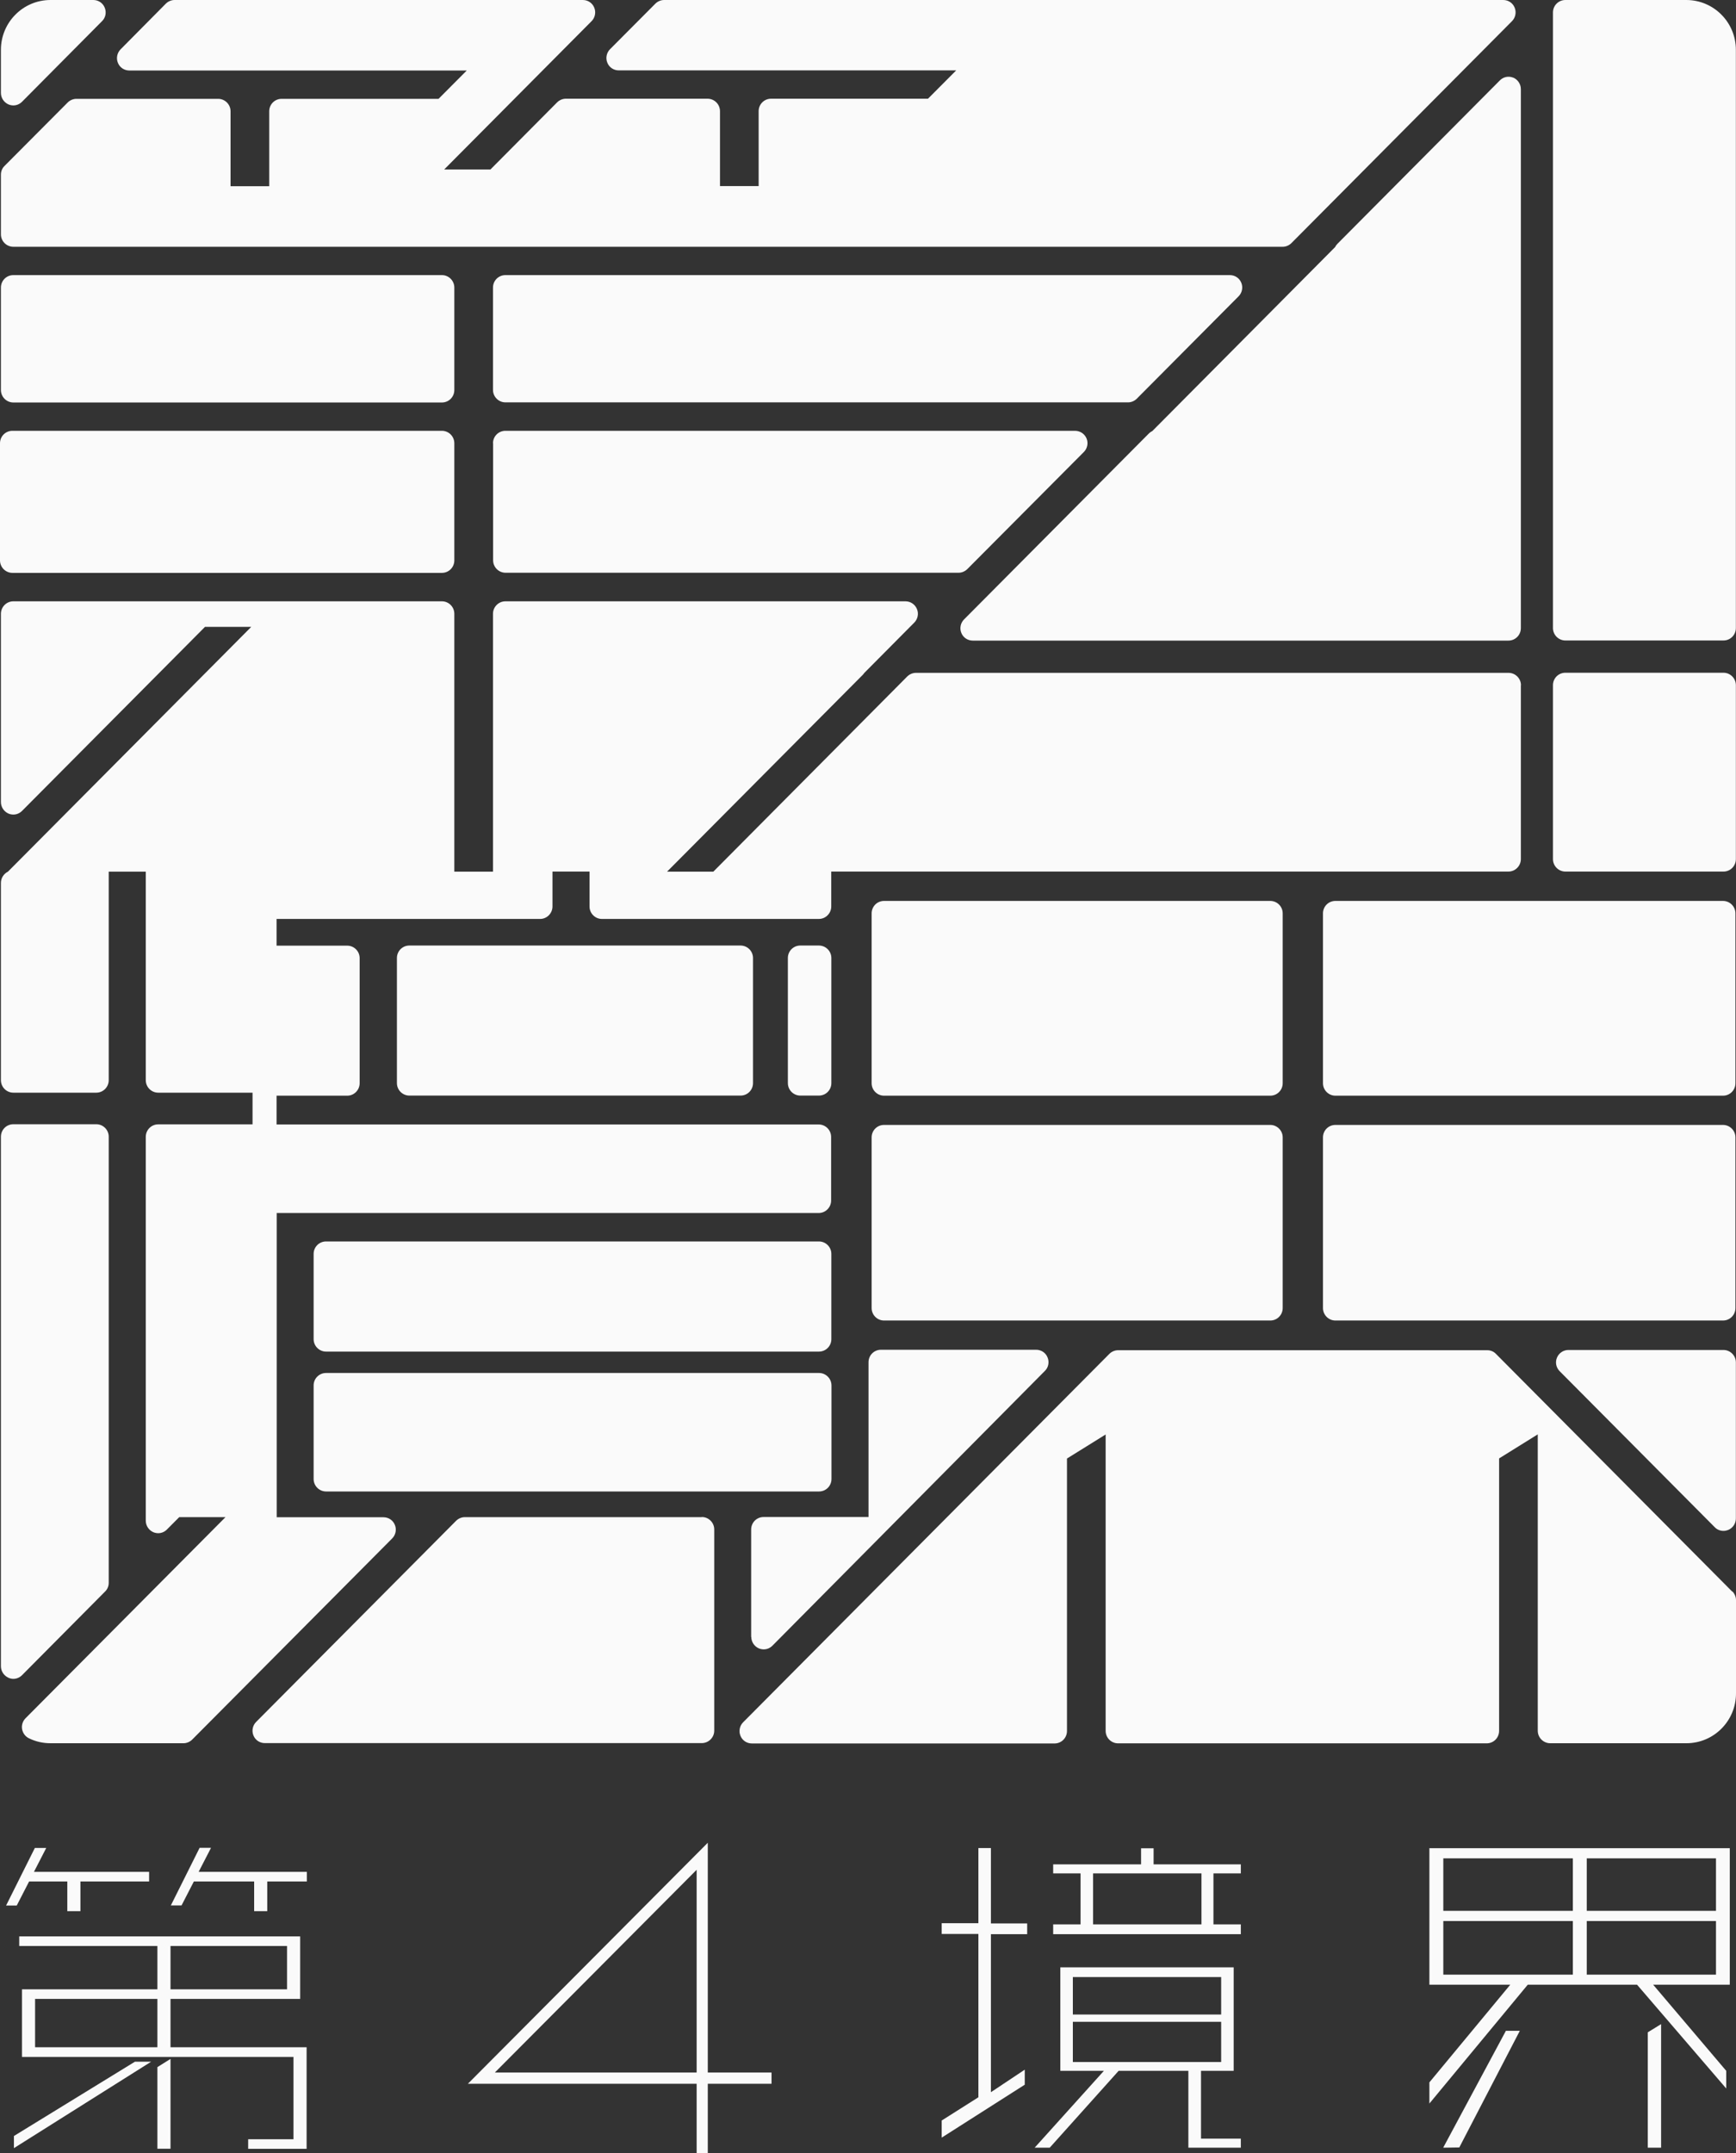 <svg width="100" height="124" viewBox="0 0 100 124" fill="none" xmlns="http://www.w3.org/2000/svg">
<rect x="0" y="0" width="100" height="124" fill="#333333" stroke="none"/>
<path d="M9.822 115.126H17.291V111.524H1.107V112.077H9.066V114.573H1.266V118.468H16.906V123.208H14.295V123.76H17.662V117.909H9.822V115.126ZM9.822 112.077H16.535V114.573H9.822V112.077ZM9.066 117.909H2.021V115.126H9.066V117.909ZM11.459 107.809H17.675V108.362H15.395V110.073H14.64V108.362H11.167L10.458 109.74H9.842L11.498 106.425H12.155L11.445 107.803L11.459 107.809ZM0.968 109.747H0.351L2.008 106.431H2.664L1.955 107.809H8.589V108.362H4.633V110.073H3.877V108.362H1.677L0.968 109.74V109.747ZM9.066 119.054L9.822 118.581V123.754H9.066V119.047V119.054ZM7.774 118.741H8.708L0.802 123.72V123.021L7.774 118.741ZM66.452 106.451H65.73V107.377H60.667V107.896H62.244V110.832H60.667V111.398H71.476V110.832H69.899V107.896H71.476V107.377H66.452V106.451ZM69.209 107.896V110.832H62.966V107.896H69.209ZM57.081 110.778H59.169V111.398H57.081V120.498L59.03 119.2V120.066L54.245 123.115V122.129L56.359 120.791V111.384H54.245V110.765H56.359V106.438H57.081V110.778ZM69.176 119.267H71.065V113.308H61.078V119.267H63.589L59.6 123.694H60.468L64.438 119.267H68.454V123.694H71.476V123.174H69.183V119.267H69.176ZM61.8 113.868H70.343V116.024H61.8V113.868ZM61.8 118.761V116.444H70.343V118.761H61.8ZM94.917 117.05L95.686 116.577V123.694H94.917V117.05ZM86.745 116.963H87.547L84.061 123.68L83.133 123.694L86.745 116.963ZM82.338 114.307H86.997L82.338 119.932V121.151L88.004 114.307H94.3L99.437 120.285V119.267L95.228 114.307H99.642V106.445H82.338V114.307ZM91.404 107.03H98.847V110.053H91.404V107.03ZM91.404 110.639H98.847V113.728H91.404V110.639ZM83.14 107.03H90.602V110.053H83.14V107.03ZM83.14 110.639H90.602V113.728H83.14V110.639ZM40.771 106.132L26.953 120.012H40.129V124H40.771V120.012H44.443V119.366H40.771V106.132ZM40.129 119.366H28.504L40.129 107.689V119.366ZM99.967 65.508V75.335C99.967 75.734 99.649 76.054 99.251 76.054H76.924C76.533 76.054 76.208 75.734 76.208 75.335V65.508C76.208 65.109 76.526 64.789 76.924 64.789H99.251C99.642 64.789 99.967 65.109 99.967 65.508ZM0.053 5.353V2.869C0.053 1.285 1.332 0 2.909 0H5.375C5.666 0 5.925 0.173 6.031 0.439C6.144 0.706 6.084 1.019 5.878 1.218L1.272 5.858C1.133 5.998 0.954 6.072 0.769 6.072C0.676 6.072 0.583 6.052 0.497 6.018C0.232 5.905 0.053 5.645 0.053 5.353ZM99.993 78.464V87.451C99.993 87.744 99.821 88.004 99.549 88.117C99.463 88.15 99.37 88.17 99.278 88.17C99.092 88.17 98.906 88.097 98.774 87.957L89.84 78.97C89.635 78.763 89.575 78.457 89.688 78.191C89.8 77.924 90.059 77.751 90.344 77.751H99.278C99.669 77.751 99.993 78.071 99.993 78.47V78.464ZM0.053 13.495V10.059C0.053 9.866 0.126 9.686 0.265 9.553L3.897 5.905C4.029 5.772 4.215 5.692 4.401 5.692H12.565C12.957 5.692 13.281 6.012 13.281 6.411V10.725H15.508V6.411C15.508 6.012 15.826 5.692 16.224 5.692H25.263L26.887 4.061H7.449C7.158 4.061 6.899 3.888 6.793 3.622C6.68 3.355 6.747 3.042 6.945 2.843L9.55 0.213C9.683 0.08 9.868 0 10.054 0H33.574C33.866 0 34.124 0.173 34.23 0.439C34.343 0.706 34.277 1.019 34.078 1.218L25.588 9.76H28.252L32.09 5.898C32.222 5.765 32.408 5.685 32.593 5.685H40.758C41.149 5.685 41.474 6.005 41.474 6.404V10.718H43.701V6.404C43.701 6.005 44.019 5.685 44.416 5.685H53.456L55.08 4.054H35.642C35.35 4.054 35.092 3.881 34.986 3.615C34.873 3.349 34.939 3.036 35.138 2.836L37.749 0.213C37.882 0.08 38.068 0 38.253 0H86.593C86.885 0 87.143 0.173 87.249 0.439C87.362 0.706 87.295 1.019 87.097 1.218L74.392 14C74.259 14.134 74.074 14.213 73.888 14.213H0.769C0.378 14.213 0.053 13.894 0.053 13.495ZM0.497 96.632C0.232 96.518 0.053 96.259 0.053 95.966V65.469C0.053 65.069 0.371 64.749 0.769 64.749H5.547C5.938 64.749 6.263 65.069 6.263 65.469V91.159C6.263 91.352 6.19 91.532 6.051 91.665L1.272 96.478C1.133 96.618 0.954 96.692 0.769 96.692C0.676 96.692 0.583 96.671 0.497 96.638V96.632ZM99.993 2.869V36.169C99.993 36.569 99.675 36.888 99.278 36.888H90.172C89.781 36.888 89.456 36.569 89.456 36.169V0.719C89.456 0.32 89.774 0 90.172 0H97.137C98.714 0 99.993 1.285 99.993 2.869ZM28.398 22.462V16.564C28.398 16.164 28.716 15.845 29.114 15.845H70.846C71.138 15.845 71.396 16.018 71.502 16.284C71.615 16.55 71.549 16.863 71.35 17.063L65.485 22.961C65.352 23.094 65.167 23.174 64.981 23.174H29.114C28.723 23.174 28.398 22.855 28.398 22.455V22.462ZM99.993 39.465V49.477C99.993 49.877 99.675 50.197 99.278 50.197H90.172C89.781 50.197 89.456 49.877 89.456 49.477V39.465C89.456 39.065 89.774 38.746 90.172 38.746H99.278C99.669 38.746 99.993 39.065 99.993 39.465ZM28.398 25.531C28.398 25.131 28.716 24.812 29.114 24.812H61.926C62.218 24.812 62.476 24.985 62.589 25.251C62.701 25.518 62.635 25.831 62.436 26.03L55.723 32.774C55.59 32.907 55.405 32.987 55.219 32.987H29.121C28.73 32.987 28.405 32.668 28.405 32.268V25.524L28.398 25.531ZM99.967 62.386C99.967 62.786 99.649 63.105 99.251 63.105H76.924C76.533 63.105 76.208 62.786 76.208 62.386V52.606C76.208 52.207 76.526 51.888 76.924 51.888H99.251C99.642 51.888 99.967 52.207 99.967 52.606V62.386ZM87.163 4.467C87.428 4.58 87.607 4.84 87.607 5.133V36.176C87.607 36.575 87.289 36.895 86.891 36.895H56.034C55.743 36.895 55.484 36.722 55.378 36.456C55.265 36.189 55.332 35.877 55.531 35.677L66.181 24.965C66.24 24.905 66.307 24.859 66.379 24.825L76.91 14.227C76.944 14.153 76.99 14.094 77.049 14.034L86.394 4.634C86.533 4.494 86.712 4.42 86.898 4.42C86.99 4.42 87.083 4.44 87.169 4.474L87.163 4.467ZM99.788 91.652C99.921 91.785 100 91.971 100 92.158V97.53C100 99.115 98.721 100.4 97.144 100.4H89.297C88.906 100.4 88.581 100.08 88.581 99.681V82.611L86.354 83.996V99.687C86.354 100.087 86.036 100.406 85.638 100.406H64.404C64.013 100.406 63.689 100.087 63.689 99.687V82.618L61.462 84.003V99.694C61.462 100.093 61.144 100.413 60.746 100.413H43.31C43.018 100.413 42.76 100.24 42.654 99.974C42.541 99.707 42.607 99.394 42.806 99.195L63.901 77.978C64.033 77.844 64.219 77.765 64.404 77.765H85.672C85.864 77.765 86.043 77.838 86.175 77.978L99.788 91.672V91.652ZM73.888 62.386C73.888 62.786 73.57 63.105 73.172 63.105H50.925C50.533 63.105 50.209 62.786 50.209 62.386V52.606C50.209 52.207 50.527 51.888 50.925 51.888H73.172C73.564 51.888 73.888 52.207 73.888 52.606V62.386ZM73.172 76.054H50.925C50.533 76.054 50.209 75.734 50.209 75.335V65.508C50.209 65.109 50.527 64.789 50.925 64.789H73.172C73.564 64.789 73.888 65.109 73.888 65.508V75.335C73.888 75.734 73.57 76.054 73.172 76.054ZM47.18 85.9H18.782C18.391 85.9 18.066 85.58 18.066 85.181V79.795C18.066 79.396 18.384 79.076 18.782 79.076H47.18C47.571 79.076 47.896 79.396 47.896 79.795V85.181C47.896 85.58 47.578 85.9 47.18 85.9ZM42.66 54.457C43.051 54.457 43.376 54.777 43.376 55.176V62.38C43.376 62.779 43.058 63.099 42.66 63.099H23.58C23.189 63.099 22.864 62.779 22.864 62.38V55.176C22.864 54.777 23.183 54.457 23.58 54.457H42.66ZM40.427 87.371C40.818 87.371 41.143 87.691 41.143 88.09V99.674C41.143 100.073 40.818 100.393 40.42 100.393H15.256C14.964 100.393 14.706 100.22 14.6 99.954C14.487 99.687 14.554 99.374 14.752 99.175L26.271 87.591C26.403 87.458 26.589 87.378 26.774 87.378H40.427V87.371ZM47.889 55.176V62.38C47.889 62.779 47.571 63.099 47.173 63.099H46.1C45.709 63.099 45.384 62.779 45.384 62.38V55.176C45.384 54.777 45.702 54.457 46.1 54.457H47.173C47.565 54.457 47.889 54.777 47.889 55.176ZM43.27 94.281V88.09C43.27 87.691 43.588 87.371 43.986 87.371H50.03V78.457C50.03 78.058 50.348 77.738 50.746 77.738H59.686C59.977 77.738 60.236 77.911 60.342 78.177C60.455 78.444 60.395 78.757 60.19 78.956L44.496 94.781C44.357 94.921 44.178 94.994 43.992 94.994C43.9 94.994 43.807 94.974 43.721 94.941C43.456 94.828 43.277 94.568 43.277 94.275L43.27 94.281ZM0.053 22.462V16.564C0.053 16.164 0.371 15.845 0.769 15.845H25.456C25.847 15.845 26.171 16.164 26.171 16.564V22.462C26.171 22.861 25.853 23.181 25.456 23.181H0.769C0.378 23.181 0.053 22.861 0.053 22.462ZM87.607 39.465V49.477C87.607 49.87 87.289 50.197 86.891 50.197H47.883V52.207C47.883 52.6 47.565 52.926 47.167 52.926H34.674C34.283 52.926 33.959 52.606 33.959 52.207V50.197H31.825V52.207C31.825 52.6 31.506 52.926 31.109 52.926H15.932V54.464H20.001C20.392 54.464 20.717 54.783 20.717 55.183V62.386C20.717 62.779 20.399 63.105 20.001 63.105H15.932V64.763H47.16C47.551 64.763 47.876 65.082 47.876 65.482V69.143C47.876 69.536 47.558 69.862 47.16 69.862H15.939V87.385H22.089C22.381 87.385 22.639 87.558 22.745 87.824C22.858 88.09 22.791 88.403 22.593 88.603L11.074 100.187C10.942 100.32 10.756 100.4 10.571 100.4H2.909C2.472 100.4 2.054 100.306 1.663 100.113C1.458 100.014 1.312 99.814 1.272 99.588C1.233 99.361 1.306 99.128 1.471 98.962L12.99 87.378H10.325L9.616 88.09C9.477 88.23 9.298 88.303 9.113 88.303C9.02 88.303 8.927 88.283 8.841 88.25C8.576 88.137 8.397 87.877 8.397 87.584V65.475C8.397 65.082 8.715 64.756 9.113 64.756H14.547V62.932H9.113C8.722 62.932 8.397 62.612 8.397 62.213V50.203H6.263V62.213C6.263 62.606 5.945 62.932 5.547 62.932H0.769C0.378 62.932 0.053 62.612 0.053 62.213V50.849C0.053 50.576 0.212 50.323 0.457 50.203L14.474 36.103H11.81L1.272 46.701C1.133 46.841 0.954 46.914 0.769 46.914C0.676 46.914 0.583 46.895 0.497 46.861C0.232 46.748 0.053 46.488 0.053 46.195V35.351C0.053 34.958 0.371 34.632 0.769 34.632H25.456C25.847 34.632 26.171 34.951 26.171 35.351V50.203H28.398V35.351C28.398 34.958 28.716 34.632 29.114 34.632H52.157C52.449 34.632 52.707 34.805 52.82 35.078C52.933 35.344 52.866 35.657 52.667 35.856L49.785 38.759C49.758 38.799 49.732 38.832 49.699 38.866L38.425 50.203H41.09L52.257 38.965C52.389 38.832 52.575 38.752 52.76 38.752H86.898C87.289 38.752 87.614 39.072 87.614 39.471L87.607 39.465ZM0 32.275V25.531C0 25.131 0.318 24.812 0.716 24.812H25.456C25.847 24.812 26.171 25.131 26.171 25.531V32.275C26.171 32.674 25.853 32.994 25.456 32.994H0.716C0.325 32.994 0 32.674 0 32.275ZM18.066 77.126V72.219C18.066 71.82 18.384 71.5 18.782 71.5H47.173C47.565 71.5 47.889 71.82 47.889 72.219V77.126C47.889 77.525 47.571 77.844 47.173 77.844H18.782C18.391 77.844 18.066 77.525 18.066 77.126Z" fill="#FAFAFA"/>
</svg>
